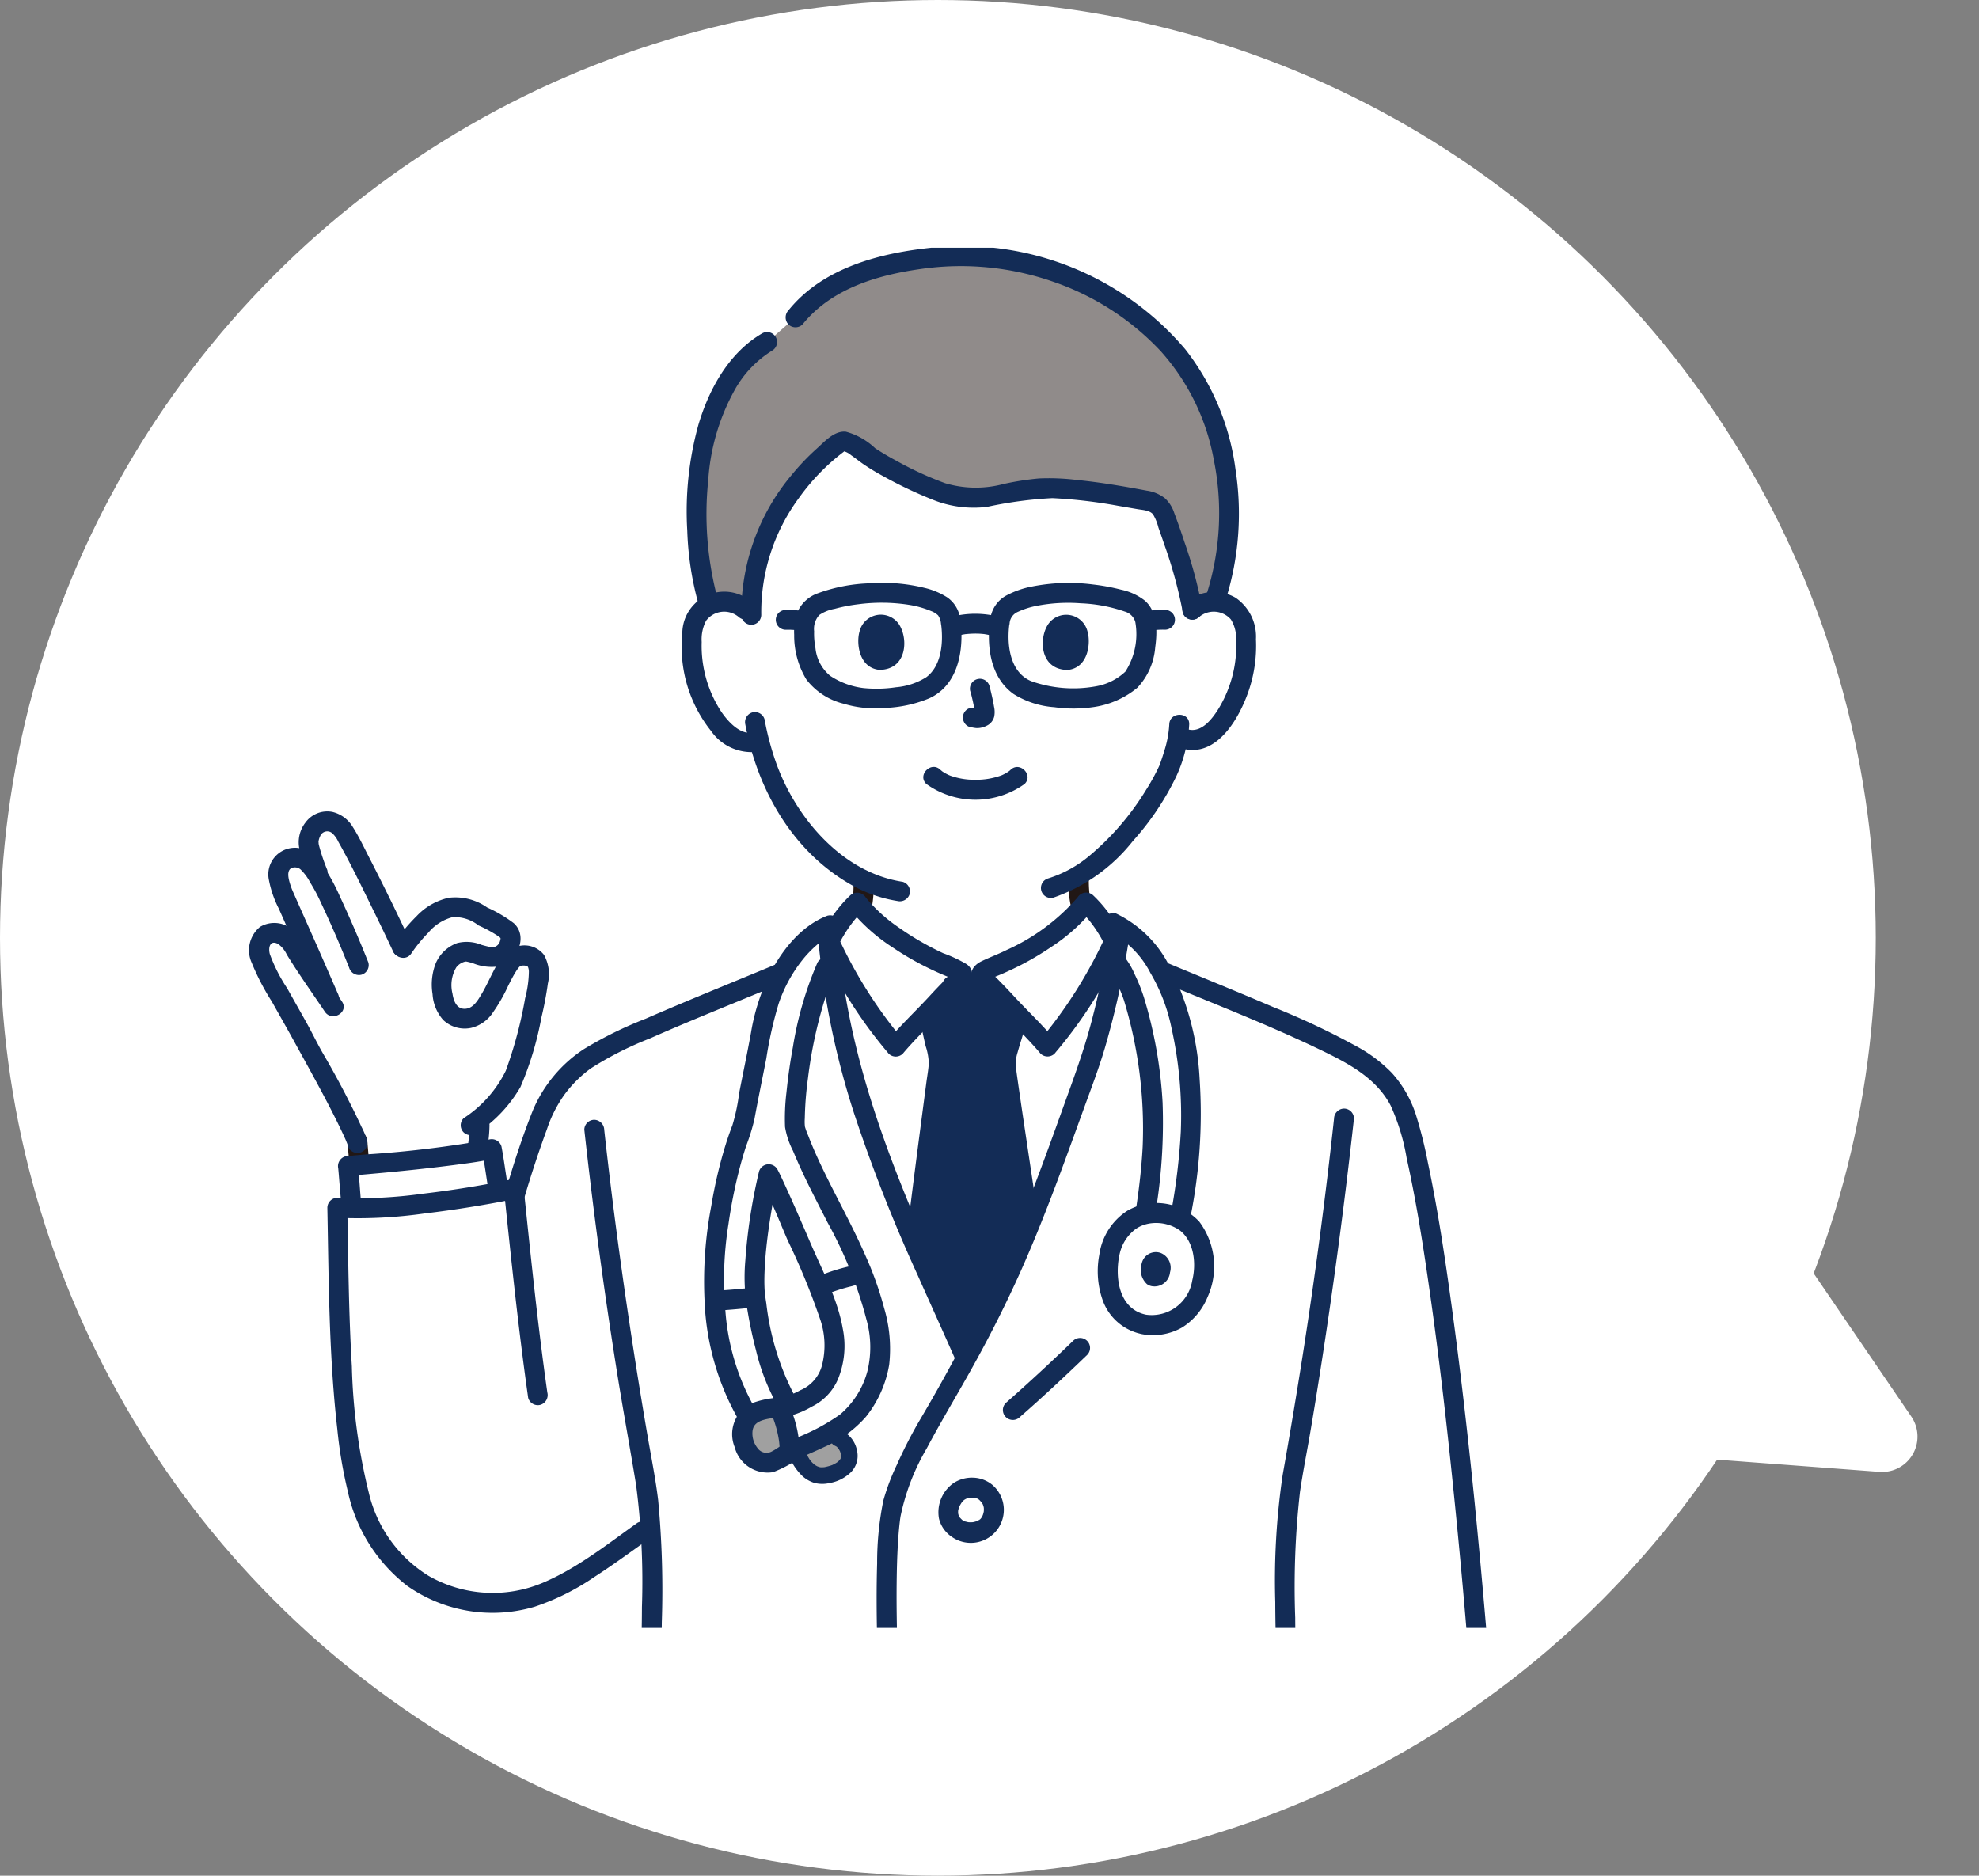 <svg xmlns="http://www.w3.org/2000/svg" width="167.752" height="159">
  <rect width="100%" height="100%" fill="#808080" stroke="none"/>
  <defs>
    <clipPath id="a">
      <path fill="#fff" stroke="#707070" d="M3623 2784.382h108v117h-108z" />
    </clipPath>
  </defs>
  <g>
    <g transform="translate(-3753 -2998)">
      <circle cx="79.5" cy="79.5" r="79.5" fill="#fff"
        transform="translate(3753 2998)" />
      <g clip-path="url(#a)" transform="translate(151 234.618)">
        <g>
          <path fill="#fff"
            d="M3643.996 2847.255c.093-.183.186-.371.281-.565.5-.991.98-1.943 1.5-2.185a2.057 2.057 0 0 1 1.391.025 1.65 1.65 0 0 1 .519 1.323 22.1 22.1 0 0 1-.646 3.731 28.778 28.778 0 0 1-1.56 5.325 8.829 8.829 0 0 1-2.831 3.29v.571a17.844 17.844 0 0 1-.218 2.251c-3.054.492-7.877.934-9.987 1.117-.025-.7-.088-1.309-.132-1.786v-.011a57.463 57.463 0 0 0-3.667-7.232c-1.173-2.313-2.366-4.281-3.6-6.561a10.511 10.511 0 0 1-.941-1.913 1.78 1.78 0 0 1 .122-1.681 1.244 1.244 0 0 1 1.669-.333 2.826 2.826 0 0 1 1.145 1.254c.982 1.6 2.023 3.052 3.061 4.6l-.2-.457-1.159-2.675c-.387-.89-2.409-5.41-2.737-6.182a3.232 3.232 0 0 1-.3-2.235 1.39 1.39 0 0 1 .694-.751 2 2 0 0 1 .927-.053c.835.156 1.154.854 1.738 1.715l.145.214-.285-.692a11.531 11.531 0 0 1-.784-2.583 1.849 1.849 0 0 1 1.262-1.733 1.708 1.708 0 0 1 1.774.882c.724 1.16 3.535 6.812 4.959 9.882a11.963 11.963 0 0 1 1.688-2.068 4.334 4.334 0 0 1 2.857-1.48 4.977 4.977 0 0 1 2.449.928c.7.379 1.991.914 2.118 1.473a1.591 1.591 0 0 1-1.506 1.879 15.49 15.49 0 0 1-2.033-.467 2.025 2.025 0 0 0-1.9 1.124 3.734 3.734 0 0 0-.313 2.247 2.95 2.95 0 0 0 .719 1.859 1.838 1.838 0 0 0 2.491-.084 7.815 7.815 0 0 0 1.292-1.958Z"
          />
          <path fill="#fff"
            d="M3727.82 2910.083c-1.719-23.757-4.348-44.459-6.522-51.706a8.479 8.479 0 0 0-2.787-4.272 22.51 22.51 0 0 0-3.858-2.31c-3.914-1.891-10.183-4.4-14.192-6.078l-3.88-1.17a65 65 0 0 1-2.476 9.689c-.84 2.288-3.595 10.081-5.471 14.536a99.869 99.869 0 0 1-4.768 9.787c-4.565-10.4-10.1-21.206-11.531-34.241l-4.177 1.556c-4.009 1.674-10.536 4.273-14.45 6.165a11.773 11.773 0 0 0-3.288 2.219 10.6 10.6 0 0 0-2.476 3.573 87.193 87.193 0 0 0-2.14 6.3c-4.276.889-11.179 1.922-15.21 1.639a181.621 181.621 0 0 0 1.008 20.107c.613 4.658 1.977 9.231 6 11.649a11.6 11.6 0 0 0 10.147 1.036c2.858-1.036 6.471-3.768 8.7-5.355l.691-.492c.16 2.441.115 4.823.115 7.418 0 3.5-.207 6.084-.211 10.054Z"
          />
          <path fill="#211715"
            d="M3631.448 2860.135c.068.785.147 1.568.16 2.356a.844.844 0 1 0 1.688 0c-.013-.789-.092-1.571-.16-2.356a.9.9 0 0 0-.246-.6.844.844 0 0 0-1.194 0 .828.828 0 0 0-.246.6Z"
          />
          <path fill="#132c56"
            d="M3641.805 2858.77a14.121 14.121 0 0 1-.157 1.834l.03-.224c-.035.258-.073.517-.127.772a.9.9 0 0 0 .085.651.844.844 0 0 0 1.542-.2 15.133 15.133 0 0 0 .22-1.5 12.4 12.4 0 0 0 .095-1.326.844.844 0 1 0-1.688 0Z"
          />
          <path fill="#132c56"
            d="M3636.803 2843.24q-1.739-3.734-3.629-7.4c-.4-.786-.788-1.6-1.266-2.347a2.757 2.757 0 0 0-1.742-1.288 2.279 2.279 0 0 0-2.265.892 2.724 2.724 0 0 0-.528 2.219 13 13 0 0 0 .741 2.261.871.871 0 0 0 1.038.589.85.85 0 0 0 .589-1.038 17 17 0 0 1-.633-1.826c-.032-.115-.064-.231-.09-.348s0-.332-.031-.137a1.465 1.465 0 0 1 .145-.536.646.646 0 0 1 1.042-.256 2.257 2.257 0 0 1 .5.706c1.049 1.86 1.978 3.794 2.919 5.711a199.9 199.9 0 0 1 1.75 3.648.851.851 0 0 0 1.155.3.863.863 0 0 0 .3-1.155Z"
          />
          <path fill="#132c56"
            d="M3633.223 2844.972a105.591 105.591 0 0 0-2.417-5.609 16.386 16.386 0 0 0-1-1.937c-.675-1.051-1.342-2.1-2.71-2.177a2.255 2.255 0 0 0-2.305 2.714 8.955 8.955 0 0 0 .84 2.439l2.1 4.726c.487 1.1.961 2.207 1.439 3.312a.85.85 0 0 0 1.155.3.866.866 0 0 0 .3-1.155q-1.442-3.333-2.922-6.65-.415-.935-.827-1.871l-.12-.276c-.006-.013-.028-.069 0 0a7.52 7.52 0 0 1-.189-.543c-.1-.347-.283-1.013.109-1.264a.741.741 0 0 1 .79.094 4.2 4.2 0 0 1 .831 1.124 13.862 13.862 0 0 1 .9 1.691 92.424 92.424 0 0 1 2.4 5.532.87.87 0 0 0 1.038.589.85.85 0 0 0 .589-1.038Z"
          />
          <path fill="#132c56"
            d="M3630.989 2848.29c-.707-1.055-1.437-2.1-2.142-3.155a55.547 55.547 0 0 1-.995-1.544 6.287 6.287 0 0 0-.863-1.212 2.367 2.367 0 0 0-2.954-.422 2.569 2.569 0 0 0-.7 3.038 20.7 20.7 0 0 0 1.72 3.312c.587 1.05 1.185 2.093 1.764 3.147.95 1.731 1.915 3.458 2.832 5.207.438.836.866 1.676 1.272 2.528.154.323.307.647.447.977-.087-.2.044.114.063.166a1.694 1.694 0 0 1 .07.231.844.844 0 0 0 1.622-.448 5.828 5.828 0 0 0-.483-1.209 52.33 52.33 0 0 0-.879-1.816 74.487 74.487 0 0 0-2.288-4.238c-.541-.918-1-1.89-1.52-2.823-.533-.957-1.077-1.908-1.61-2.865a13.681 13.681 0 0 1-1.472-2.9c-.155-.576.028-1.236.709-.853a2.312 2.312 0 0 1 .727.89q.525.854 1.083 1.688c.7 1.058 1.435 2.1 2.142 3.155.6.9 2.064.055 1.458-.852Z"
          />
          <path fill="#132c56"
            d="M3642.505 2859.379a11.689 11.689 0 0 0 3.612-3.849 27.553 27.553 0 0 0 1.775-5.887 28.9 28.9 0 0 0 .55-2.894 3.4 3.4 0 0 0-.325-2.415 2.1 2.1 0 0 0-2.239-.727 2.692 2.692 0 0 0-1.737 1.529c-.477.819-.834 1.7-1.321 2.515-.33.551-.707 1.211-1.389 1.248-.728.039-.985-.676-1.076-1.282a2.953 2.953 0 0 1 .323-2.232 1.352 1.352 0 0 1 .746-.486.264.264 0 0 1 .136 0 4.748 4.748 0 0 1 .538.141 4.208 4.208 0 0 0 2.311.244c1.428-.422 2.38-2.51 1.149-3.638a11.383 11.383 0 0 0-2.267-1.338 4.676 4.676 0 0 0-3.254-.822 5.31 5.31 0 0 0-2.716 1.549 14.614 14.614 0 0 0-1.9 2.3c-.587.917.873 1.765 1.458.852a12.536 12.536 0 0 1 1.438-1.754 3.986 3.986 0 0 1 2.026-1.3 3.236 3.236 0 0 1 2.223.7 10.964 10.964 0 0 1 1.754.967c.019.015.176.167.173.169-.021.015-.064-.121-.065-.095 0-.152 0 .149-.009.2.012-.083-.056.156-.056.155a.734.734 0 0 1-.214.3.664.664 0 0 1-.492.15c.123.006-.033 0-.052-.007-.07-.011-.141-.028-.211-.044-.192-.043-.381-.095-.57-.147a3.3 3.3 0 0 0-2.068-.154 3.155 3.155 0 0 0-1.817 1.705 4.97 4.97 0 0 0-.274 2.622 3.628 3.628 0 0 0 .9 2.19 2.647 2.647 0 0 0 2.367.674 3.077 3.077 0 0 0 1.87-1.336 14.023 14.023 0 0 0 1.27-2.225c.209-.415.417-.833.666-1.225a2.565 2.565 0 0 1 .242-.337 1.148 1.148 0 0 1 .152-.149c-.038.028-.157.057 0 .014a.97.97 0 0 1 .281-.029c.064 0 .316.042.34.028.05-.031-.09-.141-.078-.038-.005-.047.138.278.088.154a1.133 1.133 0 0 1 .068.364 9.41 9.41 0 0 1-.317 2.262 35.777 35.777 0 0 1-1.641 6.151 10.109 10.109 0 0 1-3.575 4.023.849.849 0 0 0 0 1.194.865.865 0 0 0 1.194 0Z"
          />
          <path fill="#fff"
            d="M3703.067 2815.071a2.8 2.8 0 0 1 2.237-.654 2.64 2.64 0 0 1 1.9 1.262 3.731 3.731 0 0 1 .391 1.5 11.185 11.185 0 0 1-1.142 5.927 7.113 7.113 0 0 1-1.838 2.412 2.229 2.229 0 0 1-2.752.255 16.718 16.718 0 0 1-.728 2.628c-.59 1.576-3.678 6.734-7.691 9.193a10.173 10.173 0 0 0 .5 3.632c.907 2.247 5.81 5.075 6.147 5.222 0 0-2.778 10.521-15.907 10.521s-14.857-10.521-14.857-10.521c.338-.148 4.47-2.581 5.381-4.828a10.15 10.15 0 0 0 .5-3.649 15.742 15.742 0 0 1-5.035-4.079 18.939 18.939 0 0 1-3.818-7.7 2.561 2.561 0 0 1-2.693-.674 7.109 7.109 0 0 1-1.85-2.412 11.185 11.185 0 0 1-1.14-5.928 3.732 3.732 0 0 1 .391-1.5 2.64 2.64 0 0 1 1.9-1.262 2.8 2.8 0 0 1 2.237.654s-1.263-18.274 17.572-18.274c21.646 0 20.295 18.275 20.295 18.275Z"
          />
          <path fill="#211715"
            d="M3669.747 2847.179a10.141 10.141 0 0 0 1.392-.851 20.632 20.632 0 0 0 2.382-1.843 7.711 7.711 0 0 0 1.841-2.279 10 10 0 0 0 .68-4.25.845.845 0 0 0-1.688 0 15.56 15.56 0 0 1-.1 2.024 5.363 5.363 0 0 1-.428 1.533 7.083 7.083 0 0 1-1.66 1.924 18.188 18.188 0 0 1-2.023 1.53 9.467 9.467 0 0 1-1.245.753.851.851 0 0 0-.3 1.155.864.864 0 0 0 1.149.304Z"
          />
          <path fill="#211715"
            d="M3692.601 2837.946a8.14 8.14 0 0 0 .9 4.255 9.976 9.976 0 0 0 2.137 2.256 27.482 27.482 0 0 0 2.577 1.862 11.914 11.914 0 0 0 1.446.858.869.869 0 0 0 1.154-.3.851.851 0 0 0-.3-1.155 11.173 11.173 0 0 1-1.305-.768 24.882 24.882 0 0 1-2.213-1.555 15.078 15.078 0 0 1-1.163-1.023 7.274 7.274 0 0 1-.78-.884 3.953 3.953 0 0 1-.324-.553c.092.193-.066-.183-.07-.2a5.694 5.694 0 0 1-.155-.558 10.868 10.868 0 0 1-.209-2.235.845.845 0 0 0-1.688 0Z"
          />
          <path fill="#fff"
            d="M3695.854 2842.125a8.622 8.622 0 0 0-1.785-2.247c-1.358 1.825-4.457 4.1-8.173 5.6a2.11 2.11 0 0 0-.722.409c-.089.166.084.311.166.441a5.811 5.811 0 0 0 .583.612c-1.168 0-2.035 0-3.134.005a5.875 5.875 0 0 0 .589-.618c.081-.13.254-.276.165-.441a2.111 2.111 0 0 0-.722-.409c-3.715-1.495-6.815-3.774-8.173-5.6a10.464 10.464 0 0 0-2.421 3.438c1.25 13.485 6.954 24.582 11.635 35.242a99.694 99.694 0 0 0 4.769-9.787c1.876-4.454 4.63-12.248 5.471-14.536a66.741 66.741 0 0 0 2.615-10.483c-.326-.624-.59-1.149-.863-1.626Z"
          />
          <path fill="#fff"
            d="m3669.094 2883.034-.5-.973c-1.442-2.4-2.259-6.559-2.561-8.718-.368-2.628.6-8.292 1.12-10.425.48.854 2.593 5.743 3.181 7.123 1.117 2.622 3.034 6.189 2.221 9.084-.614 2.187-1.606 2.469-2.841 3.121-1.319.7-2.535.3-3.773.912a1.907 1.907 0 0 0-.974 2.168c.155 1.11 1.1 2.318 2.348 2.035a6.044 6.044 0 0 0 1.529-.823c.672-.381 1.5-.71 2.2-1.037a9.017 9.017 0 0 0 4.082-3.068 8.237 8.237 0 0 0 1.467-5.389c-.72-6.563-5.2-12.116-7.2-18.008a37.662 37.662 0 0 1 2.633-13.632s.154-.176.379-.44q-.181-1.5-.287-3.049c-2.129.957-4.758 4.181-5.553 8.717-.439 2.5-1.024 5.089-1.547 8.057a39.785 39.785 0 0 0-2.462 14.794c.211 3.157 1.085 7.174 2.743 9.762l.474 1.077Z"
          />
          <path fill="#fff"
            d="M3704.02 2871.36c.207-1.812-.365-3.809-2-4.664 1.517-8.253 1-12.306-.028-16.954-.6-2.736-2.548-6.4-5-7.81a57.51 57.51 0 0 1-.468 2.926 11.3 11.3 0 0 1 1.68 3.478c1.782 6.608 1.964 10.825.87 17.97a4.179 4.179 0 0 0-2.952 3.031c-.463 1.95-.307 4.481 1.453 5.738a3.382 3.382 0 0 0 1.344.568c2.778.528 4.586-1.5 5.029-3.824.03-.151.054-.305.072-.459Z"
          />
          <path fill="#a0a0a0"
            d="M3673.998 2886.716a1.72 1.72 0 0 0-.909-1.407l-.848-.4c-.387.209-.787.4-1.194.592-.516.241-1.1.483-1.645.746a6.645 6.645 0 0 0 .792 1.424 2.029 2.029 0 0 0 1.237.776 2.35 2.35 0 0 0 .932-.087 2.263 2.263 0 0 0 1.556-1.1 1.108 1.108 0 0 0 .079-.544Z"
          />
          <path fill="#a0a0a0"
            d="M3664.936 2885.01a1.808 1.808 0 0 1 1-1.852 6.091 6.091 0 0 1 2.125-.452 9.23 9.23 0 0 1 .879 3.777.862.862 0 0 0-.1.055 6.043 6.043 0 0 1-1.529.823c-1.245.283-2.193-.925-2.348-2.035a5.38 5.38 0 0 1-.027-.316Z"
          />
          <path fill="#908b8a"
            d="M3669.43 2790.29a13.008 13.008 0 0 1 6.777-4.159 27.451 27.451 0 0 1 9.141-.99 23.994 23.994 0 0 1 16.573 8.5c4.523 5.633 5.269 14.507 3.028 20.751a2.768 2.768 0 0 0-1.868.668 51.219 51.219 0 0 0-2.311-7.857 2.043 2.043 0 0 0-.622-.995 2.977 2.977 0 0 0-1.3-.446 55.276 55.276 0 0 0-7.561-.994c-3.2-.158-5.519 1.353-8.6.625a29.9 29.9 0 0 1-7.229-3.5c-.371-.271-.7-.534-1.013-.739a1.294 1.294 0 0 0-1.247-.275 1.371 1.371 0 0 0-.217.154c-.207.169-.513.411-.706.585a17.788 17.788 0 0 0-6.592 13.881v.017l-.492-.444a2.8 2.8 0 0 0-2.237-.654 2.7 2.7 0 0 0-.832.268 29.132 29.132 0 0 1-.224-14.685l.278-.936c1.073-3.193 2.836-5.544 4.88-6.7Z"
          />
          <path fill="#132c56"
            d="M3679.815 2867.224v-.045c.74-6.068 1.758-13.509 1.758-13.721a4.662 4.662 0 0 0-.182-1.117c-.043-.17-.085-.334-.121-.5a62.356 62.356 0 0 1-.574-2.7c.291-.3.578-.608.855-.912.517-.567.931-.985 1.235-1.283 1.1 0 1.965 0 3.132-.006.3.3.721.717 1.242 1.289.358.393.734.787 1.113 1.178l-.183.733c-.115.461-.243.94-.413 1.462a6.8 6.8 0 0 0-.437 1.978c-.006.346.985 6.875 1.917 13.124l.081.579a90.619 90.619 0 0 1-.611 1.488 99.685 99.685 0 0 1-4.769 9.787c-1.35-3.075-2.786-6.185-4.174-9.379.065-.931.118-1.757.131-1.955Z"
          />
          <path fill="#fff"
            d="M3690.797 2852.097a36.379 36.379 0 0 0 5.627-8.909 10.172 10.172 0 0 0-2.354-3.31c-1.358 1.825-4.457 4.1-8.173 5.6a2.11 2.11 0 0 0-.722.409c-.089.166.084.311.166.441.128.2.755.729 1.823 1.9 1.211 1.33 2.63 2.671 3.633 3.869Z"
          />
          <path fill="#fff"
            d="M3677.921 2852.097a36.379 36.379 0 0 1-5.627-8.909 10.172 10.172 0 0 1 2.354-3.31c1.358 1.825 4.457 4.1 8.173 5.6a2.11 2.11 0 0 1 .722.409c.089.166-.084.311-.165.441-.128.2-.756.729-1.824 1.9-1.21 1.33-2.63 2.671-3.633 3.869Z"
          />
          <path fill="#132c56"
            d="M3646.428 2864.978a93.752 93.752 0 0 1 1.944-5.9 10.935 10.935 0 0 1 1.471-2.9 10.34 10.34 0 0 1 2.243-2.231 28.587 28.587 0 0 1 5.026-2.545c1.8-.8 3.624-1.557 5.447-2.312 1.939-.8 3.884-1.594 5.821-2.4a.872.872 0 0 0 .59-1.038.85.85 0 0 0-1.038-.59c-3.728 1.556-7.481 3.054-11.183 4.67a33.555 33.555 0 0 0-5.271 2.593 11.6 11.6 0 0 0-4.294 5.146c-.928 2.3-1.679 4.683-2.382 7.062a.845.845 0 0 0 1.628.449Z"
          />
          <path fill="#132c56"
            d="M3700.234 2846.531c4.7 1.959 9.469 3.792 14.05 6.021 2.2 1.073 4.412 2.3 5.592 4.543a17.875 17.875 0 0 1 1.359 4.456c.833 3.742 1.419 7.542 1.96 11.336.747 5.237 1.357 10.493 1.9 15.755q.985 9.447 1.688 18.92.1 1.26.187 2.521a.865.865 0 0 0 .844.844.851.851 0 0 0 .844-.844q-.708-9.769-1.679-19.518c-.559-5.546-1.19-11.085-1.949-16.607-.554-4.032-1.157-8.066-2-12.049a36.786 36.786 0 0 0-1.02-4.057 9.791 9.791 0 0 0-2.027-3.517 12.53 12.53 0 0 0-3.051-2.286 64.813 64.813 0 0 0-7.014-3.3c-2.537-1.085-5.09-2.133-7.641-3.186l-1.6-.664a.849.849 0 0 0-1.038.59.865.865 0 0 0 .589 1.038Z"
          />
          <path fill="#132c56"
            d="M3712.001 2910.188c-.005-3.226-.2-6.447-.211-9.671a71.811 71.811 0 0 1 .4-10.642c.246-1.7.59-3.4.879-5.095s.567-3.411.835-5.119q.818-5.212 1.519-10.442.738-5.5 1.347-11.02a.849.849 0 0 0-.844-.844.864.864 0 0 0-.844.844q-1.09 10.058-2.656 20.058a512.832 512.832 0 0 1-1.7 10.153 61.309 61.309 0 0 0-.627 10.789c.01 3.665.206 7.325.211 10.99a.845.845 0 0 0 1.688 0Z"
          />
          <path fill="#132c56"
            d="M3651.532 2859.158q1.1 10 2.675 19.948c.532 3.4 1.161 6.781 1.715 10.177a63.287 63.287 0 0 1 .492 10.337c-.006 3.524-.206 7.043-.211 10.567a.845.845 0 0 0 1.688 0c.005-3.1.182-6.2.208-9.3a81.4 81.4 0 0 0-.308-10.326c-.208-1.741-.552-3.463-.852-5.19q-.439-2.542-.848-5.089-.825-5.139-1.532-10.3-.742-5.406-1.341-10.831a.869.869 0 0 0-.844-.844.85.85 0 0 0-.844.844Z"
          />
          <path fill="#132c56"
            d="M3662.764 2813.882a27.688 27.688 0 0 1-.728-9.8 18.137 18.137 0 0 1 2.218-7.6 9.159 9.159 0 0 1 3.233-3.4.845.845 0 0 0-.852-1.457c-2.827 1.63-4.53 4.72-5.432 7.759a27.51 27.51 0 0 0-.946 8.974 26.347 26.347 0 0 0 .879 5.964.845.845 0 0 0 1.628-.441Z"
          />
          <path fill="#132c56"
            d="M3670.026 2790.884c2.443-3.028 6.305-4.177 10.015-4.7a23.76 23.76 0 0 1 11.183 1.061 22.452 22.452 0 0 1 9.148 5.887 18.79 18.79 0 0 1 4.513 9.214 22.715 22.715 0 0 1-.58 11.324c-.335 1.036 1.294 1.48 1.628.449a24.406 24.406 0 0 0 .8-10.913 20.91 20.91 0 0 0-4.263-10.216 24.777 24.777 0 0 0-21.325-8.63c-4.466.441-9.366 1.678-12.312 5.33a.869.869 0 0 0 0 1.194.85.85 0 0 0 1.193 0Z"
          />
          <path fill="#132c56"
            d="M3666.529 2815.499a16.322 16.322 0 0 1 3.165-9.866 18.139 18.139 0 0 1 3.791-3.926c.16-.12 0-.062.149-.038a1.52 1.52 0 0 1 .5.294c.374.256.724.545 1.1.8a18.69 18.69 0 0 0 1.587.96 35.951 35.951 0 0 0 4.192 2 9.3 9.3 0 0 0 4.648.628 34.328 34.328 0 0 1 5.544-.743 42.542 42.542 0 0 1 5.562.649l1.684.29c.4.068 1.022.092 1.294.446a4.165 4.165 0 0 1 .453 1.12q.246.691.481 1.386a38.495 38.495 0 0 1 1.583 5.786.851.851 0 0 0 1.038.59.864.864 0 0 0 .59-1.038 37.581 37.581 0 0 0-1.494-5.521 54.13 54.13 0 0 0-.863-2.457 2.919 2.919 0 0 0-.794-1.247 3.252 3.252 0 0 0-1.531-.639c-1.95-.366-3.922-.705-5.9-.9a19.26 19.26 0 0 0-3.246-.132 23.89 23.89 0 0 0-3.016.474 9.108 9.108 0 0 1-4.933-.073 28.341 28.341 0 0 1-4.147-1.909 21.69 21.69 0 0 1-1.788-1.058 5.821 5.821 0 0 0-2.481-1.4c-.982-.092-1.789.83-2.464 1.437a19.942 19.942 0 0 0-2.094 2.19 18.21 18.21 0 0 0-4.3 11.9.845.845 0 0 0 1.69-.003Z"
          />
          <path fill="#132c56"
            d="M3681.835 2854.25c1.747 0 3.495-.039 5.242-.039a.844.844 0 1 0 0-1.688c-1.747 0-3.495.039-5.242.039a.844.844 0 1 0 0 1.688Z"
          />
          <path fill="#132c56"
            d="M3679.971 2849.786q.226 1.142.492 2.275a5.137 5.137 0 0 1 .267 1.471c-.035.522-.13 1.045-.2 1.563-.312 2.385-.628 4.77-.935 7.156q-.317 2.462-.62 4.926a.849.849 0 0 0 .844.844.865.865 0 0 0 .844-.844c.348-2.854.718-5.705 1.09-8.556.219-1.675.517-3.36.656-5.044a4.881 4.881 0 0 0-.222-1.547 59.092 59.092 0 0 1-.592-2.695.844.844 0 1 0-1.628.449Z"
          />
          <path fill="#132c56"
            d="m3685.822 2846.095-3.109.007a.844.844 0 1 0 0 1.688l3.109-.007a.844.844 0 1 0 0-1.688Z"
          />
          <path fill="#132c56"
            d="m3689.975 2866.479-1.222-8.176q-.225-1.519-.445-3.04-.078-.542-.152-1.084c-.009-.065.02.155 0-.018a8.417 8.417 0 0 1-.02-.157c-.012-.092-.025-.184-.033-.276a3.306 3.306 0 0 1 .161-1.153c.205-.741.457-1.465.646-2.212a.845.845 0 0 0-1.628-.449 13.849 13.849 0 0 0-.879 3.705c.02.521.131 1.048.2 1.563.317 2.252.659 4.5 1 6.752q.373 2.5.748 4.994a.849.849 0 0 0 1.038.589.865.865 0 0 0 .589-1.038Z"
          />
          <path fill="#132c56"
            d="M3692.959 2877.048a165.81 165.81 0 0 1-5.7 5.263.844.844 0 0 0 1.194 1.194c1.945-1.7 3.836-3.47 5.7-5.263a.844.844 0 1 0-1.194-1.194Z"
          />
          <path fill="#132c56"
            d="M3684.976 2890.498c.094.084.17.187.261.272q-.129-.169-.053-.065l.047.07c.026.041.05.083.073.126.035.068.073.214-.008-.038.016.05.035.1.052.147a1.949 1.949 0 0 1 .064.293l-.03-.224a2.121 2.121 0 0 1 0 .532l.03-.224a2.272 2.272 0 0 1-.061.295c-.011.041-.024.082-.038.122s-.082.206-.013.043 0-.006-.019.032-.038.073-.059.109-.041.065-.062.1c-.088.135.147-.169.05-.063-.035.038-.176.228-.226.22.006 0 .2-.137.066-.055l-.062.04c-.048.03-.1.057-.146.083l-.068.032c-.119.059.176-.065.08-.035-.048.016-.095.035-.143.049a2.432 2.432 0 0 1-.352.077l.224-.03a2.5 2.5 0 0 1-.638 0l.224.03a2.944 2.944 0 0 1-.492-.126c.254.081.139.06.073.028-.041-.02-.082-.042-.121-.066s-.057-.037-.086-.056c-.116-.075.18.155.045.035a3.053 3.053 0 0 1-.219-.219c-.1-.109.121.179 0 0-.024-.035-.046-.07-.066-.108l-.057-.109c-.066-.128.077.219.012.016a1.687 1.687 0 0 1-.06-.264l.03.224a1.845 1.845 0 0 1 0-.457l-.03.224a2.132 2.132 0 0 1 .07-.317c.015-.05.033-.1.05-.147.057-.161-.085.176-.008.022a3.248 3.248 0 0 1 .162-.292q.042-.067.088-.13a.389.389 0 0 1 .046-.063c-.025.022-.138.168-.046.064.032-.035.063-.07.1-.105s.163-.137.035-.04.014-.007.049-.029a1.636 1.636 0 0 1 .146-.083.349.349 0 0 1 .068-.033s-.208.08-.1.041l.146-.05a2.243 2.243 0 0 1 .346-.073l-.224.03a2.269 2.269 0 0 1 .555 0l-.224-.03a2.172 2.172 0 0 1 .233.046l.095.028c.031.01.176.069.028.005s-.026-.01.006.006a1.129 1.129 0 0 1 .1.057l.1.064c.119.078-.162-.133-.046-.033a.9.9 0 0 0 .6.246.844.844 0 0 0 .6-1.442 2.684 2.684 0 0 0-1.725-.656 2.852 2.852 0 0 0-1.586.435 3.027 3.027 0 0 0-1.268 3.044 2.618 2.618 0 0 0 1.075 1.53 2.8 2.8 0 0 0 4.414-2.5 2.794 2.794 0 0 0-.909-1.849.844.844 0 1 0-1.194 1.194Z"
          />
          <path fill="#132c56"
            d="M3699.145 2874.829c-1.988-.418-2.515-2.431-2.377-4.22a6.11 6.11 0 0 1 .189-1.124q.03-.11.067-.217c.017-.05.035-.1.054-.148.045-.127-.077.151.029-.067a3.564 3.564 0 0 1 .879-1.254 2.565 2.565 0 0 1 .663-.457 3.033 3.033 0 0 1 .97-.269 3.529 3.529 0 0 1 2.393.609c1.228.958 1.4 2.844 1.05 4.248a3.483 3.483 0 0 1-3.917 2.9.868.868 0 0 0-1.038.59.851.851 0 0 0 .589 1.038 5 5 0 0 0 3.511-.547 5.461 5.461 0 0 0 2.151-2.571 6.331 6.331 0 0 0-.7-6.4 4.968 4.968 0 0 0-6.092-.929 5.314 5.314 0 0 0-2.379 3.723 7.42 7.42 0 0 0 .3 3.914 4.464 4.464 0 0 0 3.21 2.806c1.06.225 1.513-1.402.448-1.625Z"
          />
          <path fill="#132c56"
            d="M3699.637 2872.414a1.039 1.039 0 0 1-.411-.174 1.674 1.674 0 0 1-.445-1.758 1.225 1.225 0 0 1 1.588-.894 1.356 1.356 0 0 1 .809 1.653 1.322 1.322 0 0 1-1.541 1.173Z"
          />
          <path fill="#132c56"
            d="M3672.153 2840.996c-2.323.883-4.014 3.107-5.061 5.278a17.869 17.869 0 0 0-1.432 4.642c-.313 1.723-.674 3.433-1.009 5.15a16.317 16.317 0 0 1-.57 2.71c-.271.7-.51 1.421-.724 2.145a39.745 39.745 0 0 0-1.062 4.671 34.084 34.084 0 0 0-.574 8.018 21.994 21.994 0 0 0 2.849 10.064c.579.916 2.04.07 1.458-.852a19.531 19.531 0 0 1-2.538-8.3 29.874 29.874 0 0 1 .262-7.392 42.732 42.732 0 0 1 .879-4.469c.184-.724.39-1.442.623-2.152a17.3 17.3 0 0 0 .7-2.271c.312-1.707.665-3.407 1-5.11a33.708 33.708 0 0 1 1.055-4.685 12.309 12.309 0 0 1 2.121-3.824 9.449 9.449 0 0 1 1.313-1.3 6.526 6.526 0 0 1 .614-.414 4.23 4.23 0 0 1 .325-.176l.141-.068c.166-.076-.1.038.079-.031a.868.868 0 0 0 .589-1.038.85.85 0 0 0-1.038-.59Z"
          />
          <path fill="#132c56"
            d="M3669.321 2881.634a22.382 22.382 0 0 1-2.364-7.772q-.031-.193-.06-.387c0-.027-.053-.371-.033-.213a8.615 8.615 0 0 1-.062-.8c-.022-.585 0-1.171.03-1.754.076-1.312.235-2.62.436-3.918.19-1.221.405-2.443.7-3.645l-1.543.2c.911 1.642 1.591 3.445 2.338 5.165a59.87 59.87 0 0 1 2.72 6.6 6.828 6.828 0 0 1 .194 4.009 3.165 3.165 0 0 1-1.845 2.117 5.287 5.287 0 0 1-1.817.628 7.6 7.6 0 0 0-2.427.527 2.916 2.916 0 0 0-1.314 3.658 2.884 2.884 0 0 0 3.264 2.124 10.121 10.121 0 0 0 2.124-1.117c.717-.361 1.465-.658 2.188-1.006a9.867 9.867 0 0 0 3.55-2.567 9.6 9.6 0 0 0 1.973-4.422 12.1 12.1 0 0 0-.432-4.8 28.9 28.9 0 0 0-1.567-4.409c-1.218-2.8-2.75-5.442-4.024-8.214-.3-.653-.584-1.314-.84-1.987a6.032 6.032 0 0 1-.281-.767 3.989 3.989 0 0 1-.01-.7 28.919 28.919 0 0 1 .264-3.362 38.1 38.1 0 0 1 1.695-7.542 15.51 15.51 0 0 1 .575-1.455.868.868 0 0 0-.3-1.155.851.851 0 0 0-1.155.3 29.844 29.844 0 0 0-2.088 7.179 46.435 46.435 0 0 0-.543 3.82 18.525 18.525 0 0 0-.122 2.948 6.8 6.8 0 0 0 .673 2.017q.446 1.075.946 2.128c.637 1.341 1.325 2.656 2 3.979a35.386 35.386 0 0 1 3.286 8.223 8.61 8.61 0 0 1 .076 4.354 7.275 7.275 0 0 1-2.316 3.668 17.365 17.365 0 0 1-3.769 2.008c-.346.156-.691.316-1.02.506s-.644.444-.993.616a.921.921 0 0 1-1.215-.283 1.988 1.988 0 0 1-.429-1.394c.044-.572.418-.841.955-.994.7-.2 1.445-.18 2.158-.328a7.459 7.459 0 0 0 1.91-.792 4.6 4.6 0 0 0 2.2-2.274 7.407 7.407 0 0 0 .431-4.34c-.446-2.534-1.716-4.884-2.725-7.228-.8-1.858-1.6-3.721-2.457-5.551-.119-.252-.237-.506-.372-.75a.853.853 0 0 0-1.542.2 46.543 46.543 0 0 0-1.163 7.548 16.191 16.191 0 0 0 .081 3.591 37.279 37.279 0 0 0 .816 4 18.174 18.174 0 0 0 1.794 4.651.845.845 0 0 0 1.458-.852Z"
          />
          <path fill="#132c56"
            d="M3662.784 2874.484q1.567-.094 3.127-.272a.917.917 0 0 0 .6-.246.856.856 0 0 0 .246-.6c-.019-.414-.374-.9-.844-.844q-1.56.178-3.127.272a.844.844 0 1 0 0 1.688Z"
          />
          <path fill="#132c56"
            d="m3671.975 2873.135.131-.056-.2.085a14.859 14.859 0 0 1 2.386-.771.852.852 0 0 0 .59-1.038.862.862 0 0 0-1.038-.589 15.994 15.994 0 0 0-2.718.911.844.844 0 0 0-.387.5.863.863 0 0 0 .085.651.853.853 0 0 0 .5.387l.224.03a.838.838 0 0 0 .426-.115Z"
          />
          <path fill="#132c56"
            d="M3702.875 2866.72a44.22 44.22 0 0 0 .812-11.882 23.6 23.6 0 0 0-2.587-9.615 9.813 9.813 0 0 0-4.507-4.41.849.849 0 0 0-1.038.589.865.865 0 0 0 .589 1.038 7.959 7.959 0 0 1 3.367 3.411 15.107 15.107 0 0 1 1.787 4.652 34.015 34.015 0 0 1 .794 8.815 52.952 52.952 0 0 1-.844 6.953.868.868 0 0 0 .589 1.038.852.852 0 0 0 1.038-.589Z"
          />
          <path fill="#132c56"
            d="M3667.425 2883.324a9.435 9.435 0 0 1 .624 2.306l-.03-.224q.047.359.07.721a.844.844 0 0 0 1.688 0 10.075 10.075 0 0 0-.723-3.251.93.93 0 0 0-.387-.5.844.844 0 0 0-1.155.3.815.815 0 0 0-.085.65Z"
          />
          <path fill="#132c56"
            d="M3672.733 2885.918c.063.026.118.06.178.092.127.067-.07-.082.021.017.049.052.1.1.147.156-.106-.124 0 0 .019.037.04.064.073.13.108.2.074.141-.024-.1.015.039.02.07.045.141.061.213s.016.143.01.025c0 .068 0 .137.006.205.006.151.04-.124 0 .006-.062.2.074-.084-.015.065-.033.056-.063.112-.1.166.076-.113-.076.079-.1.1s-.151.129-.056.056a2.4 2.4 0 0 1-.427.249c-.045.02-.04.019.015 0-.041.017-.083.032-.125.047-.073.026-.147.05-.221.07s-.165.045-.248.064c-.051.012-.1.022-.155.031h-.008a2.443 2.443 0 0 1-.274.008c-.092-.007-.105-.008-.035 0-.033-.006-.066-.014-.1-.023s-.233-.086-.116-.032a1.8 1.8 0 0 1-.207-.114c-.029-.018-.057-.035-.085-.056a.843.843 0 0 1-.019-.015 2.3 2.3 0 0 1-.176-.164 1.626 1.626 0 0 1-.255-.323 7.919 7.919 0 0 1-.527-1.012.706.706 0 0 0-.962-.252.723.723 0 0 0-.252.962 4.885 4.885 0 0 0 1.2 1.805 2.751 2.751 0 0 0 .99.55 2.706 2.706 0 0 0 1.274.01 3.417 3.417 0 0 0 1.829-.931 1.986 1.986 0 0 0 .492-1.868 2.3 2.3 0 0 0-1.2-1.591.724.724 0 0 0-.962.252.711.711 0 0 0 .253.962Z"
          />
          <path fill="#132c56"
            d="M3701.115 2824.787a9.012 9.012 0 0 1-.429 2.274 24.419 24.419 0 0 1-.369 1.118c-.022.064-.127.295-.018.051a17.548 17.548 0 0 1-1.166 2.134 22.648 22.648 0 0 1-4.764 5.544 10.061 10.061 0 0 1-3.542 1.943.845.845 0 0 0 .449 1.628 14.679 14.679 0 0 0 6.741-4.787 23.269 23.269 0 0 0 3.688-5.49 11.965 11.965 0 0 0 1.1-4.414c.034-1.084-1.654-1.084-1.69-.001Z"
          />
          <path fill="#132c56"
            d="M3665.181 2824.811c1.005 5.387 3.881 10.56 8.7 13.415a11.715 11.715 0 0 0 4.187 1.533.871.871 0 0 0 1.038-.589.85.85 0 0 0-.589-1.038c-5.142-.781-9.077-5.44-10.742-10.119a24.031 24.031 0 0 1-.966-3.649.851.851 0 0 0-1.038-.589.862.862 0 0 0-.59 1.036Z"
          />
          <path fill="#132c56"
            d="M3703.664 2815.668a1.928 1.928 0 0 1 2.673.224 3.023 3.023 0 0 1 .441 1.756 9.967 9.967 0 0 1-.105 2.032 10.314 10.314 0 0 1-1.407 3.821c-.541.86-1.436 2.023-2.577 1.709a.845.845 0 0 0-.449 1.628c2.935.809 4.86-2.661 5.627-4.961a11.837 11.837 0 0 0 .595-4.306 3.993 3.993 0 0 0-1.732-3.523 3.671 3.671 0 0 0-4.26.428.851.851 0 0 0 0 1.194.861.861 0 0 0 1.194 0Z"
          />
          <path fill="#132c56"
            d="M3665.795 2814.474a3.553 3.553 0 0 0-5.958 2.635 11.4 11.4 0 0 0 2.435 8.235 4.188 4.188 0 0 0 4.027 1.755c1.057-.246.61-1.874-.449-1.628-1.109.258-2.187-.972-2.732-1.789a10.138 10.138 0 0 1-1.5-3.849 9.982 9.982 0 0 1-.138-2.03 3.412 3.412 0 0 1 .376-1.807 1.912 1.912 0 0 1 2.743-.328.866.866 0 0 0 1.194 0 .851.851 0 0 0 0-1.194Z"
          />
          <path fill="#132c56"
            d="M3696.097 2842.338a71.494 71.494 0 0 1-1.552 7.555c-.518 2-1.188 3.934-1.888 5.873-1.559 4.317-3.086 8.661-4.88 12.888a150.3 150.3 0 0 1-7.918 15.29 38.876 38.876 0 0 0-1.836 3.607 18.557 18.557 0 0 0-1.146 3.031 26.43 26.43 0 0 0-.527 5.335c-.128 4.231.066 8.462.169 12.691q.013.543.021 1.086a.844.844 0 0 0 1.688 0c-.056-4.036-.266-8.068-.223-12.106.011-1.047.035-2.094.095-3.139.026-.465.058-.929.1-1.392.019-.205.04-.41.064-.615.013-.111.026-.222.041-.332-.021.156.02-.133.026-.171a18.875 18.875 0 0 1 2.216-5.765c1.326-2.5 2.809-4.923 4.17-7.407a104.41 104.41 0 0 0 3.771-7.544c2-4.479 3.663-9.108 5.332-13.718.627-1.733 1.293-3.458 1.818-5.225a71 71 0 0 0 1.822-7.849q.145-.821.267-1.645a.872.872 0 0 0-.59-1.038.85.85 0 0 0-1.038.589Z"
          />
          <path fill="#132c56"
            d="M3671.305 2842.388a68.19 68.19 0 0 0 3.078 15.333 135.255 135.255 0 0 0 5.4 13.75c1.086 2.449 2.2 4.888 3.278 7.339a.85.85 0 0 0 1.155.3.866.866 0 0 0 .3-1.155c-3.871-8.792-8.078-17.481-10.2-26.906a61.06 61.06 0 0 1-1.321-8.663.865.865 0 0 0-.844-.844.851.851 0 0 0-.844.844Z"
          />
          <path fill="#132c56"
            d="M3691.395 2852.693a38.587 38.587 0 0 0 4.522-6.576q.462-.864.883-1.748a6.132 6.132 0 0 0 .439-.956c.115-.419-.159-.8-.346-1.149a11.087 11.087 0 0 0-2.226-2.982.86.86 0 0 0-1.325.171 17.363 17.363 0 0 1-6 4.455c-.7.352-1.438.62-2.142.96-.736.356-1.165 1.048-.645 1.806a21.216 21.216 0 0 0 2.013 2.153c1.2 1.3 2.492 2.516 3.634 3.868a.851.851 0 0 0 1.194 0 .862.862 0 0 0 0-1.2c-1.073-1.271-2.288-2.414-3.418-3.633a50.294 50.294 0 0 0-1.48-1.547c-.137-.136-.272-.274-.409-.409-.054-.054-.176-.232 0 .015-.021-.03-.134-.223-.121-.166v.449l.025-.1-.217.372c-.086.1.088-.06.152-.094s.131-.068.2-.1c.284-.128.577-.238.863-.363q.753-.328 1.484-.7a24.517 24.517 0 0 0 2.6-1.538 15.467 15.467 0 0 0 3.733-3.383l-1.325.171a10.959 10.959 0 0 1 2.223 3.139v-.852a38.644 38.644 0 0 1-5.495 8.738.867.867 0 0 0 0 1.2.851.851 0 0 0 1.184-.001Z"
          />
          <path fill="#132c56"
            d="M3678.522 2851.5a38.655 38.655 0 0 1-5.5-8.737v.852a10.962 10.962 0 0 1 2.223-3.139l-1.325-.171a15.467 15.467 0 0 0 3.733 3.383 24.6 24.6 0 0 0 2.6 1.538q.7.358 1.412.672c.286.126.576.24.862.364.093.04.182.08.272.128.057.03.254.213.152.094l-.217-.372.025.1v-.449c.013-.057-.1.136-.121.166.176-.246.052-.07 0-.015-.137.136-.272.274-.409.409a46.99 46.99 0 0 0-1.48 1.547c-1.13 1.219-2.345 2.362-3.418 3.633a.867.867 0 0 0 0 1.2.851.851 0 0 0 1.194 0c1-1.19 2.133-2.266 3.2-3.4.494-.525.977-1.061 1.486-1.571.246-.246.513-.483.738-.751.483-.578.7-1.347-.011-1.864a11.9 11.9 0 0 0-1.991-.931 24.5 24.5 0 0 1-3.829-2.224 13.188 13.188 0 0 1-2.732-2.5.86.86 0 0 0-1.325-.171 11.093 11.093 0 0 0-2.226 2.982 1.8 1.8 0 0 0-.361 1.037 3.738 3.738 0 0 0 .422 1q.438.918.914 1.815a38.581 38.581 0 0 0 4.522 6.576.851.851 0 0 0 1.194 0 .862.862 0 0 0-.004-1.201Z"
          />
          <path fill="#132c56"
            d="M3695.929 2845.454c.133.141.035.019.111.13.064.092.124.187.183.283.156.258.3.527.427.8a12.681 12.681 0 0 1 .624 1.512 37.32 37.32 0 0 1 1.587 12.385c-.092 1.774-.3 3.54-.565 5.3a.872.872 0 0 0 .589 1.038.851.851 0 0 0 1.038-.59 46.423 46.423 0 0 0 .625-9.473 37.721 37.721 0 0 0-1.588-8.926 14.952 14.952 0 0 0-.8-1.986 6.289 6.289 0 0 0-1.037-1.661c-.75-.789-1.942.406-1.194 1.194Z"
          />
          <path fill="#fff"
            d="M3631.815 2865.744c-.138-1.15-.268-3.182-.322-3.525.972-.083 8.9-.739 12.206-1.427.144.725.382 2.478.56 3.431"
          />
          <path fill="#fff"
            d="m3632.007 2862.175-.518.044c.054.344.184 2.376.322 3.526v.072a72.622 72.622 0 0 0 12.475-1.387 9.79 9.79 0 0 1-.035-.207c-.178-.953-.416-2.706-.56-3.431-2.959.615-9.626 1.207-11.684 1.383Z"
          />
          <path fill="#132c56"
            d="M3632.654 2865.744c-.146-1.246-.173-2.508-.352-3.75l-.814 1.069c3.218-.274 6.437-.572 9.639-1.005a41.178 41.178 0 0 0 2.792-.452l-1.039-.59c.22 1.138.352 2.291.56 3.431a.851.851 0 0 0 1.038.589.862.862 0 0 0 .589-1.038c-.211-1.14-.34-2.294-.56-3.431a.859.859 0 0 0-1.038-.589 92.58 92.58 0 0 1-10.447 1.264q-.767.07-1.534.133a.863.863 0 0 0-.814 1.068c-.03-.211-.014-.117 0 .019l.032.359.075.918c.055.668.109 1.338.187 2a.87.87 0 0 0 .844.844.849.849 0 0 0 .844-.844Z"
          />
          <path fill="#132c56"
            d="M3648.397 2881.432c-.814-5.732-1.4-11.492-2-17.25a.86.86 0 0 0-1.068-.814 89.4 89.4 0 0 1-7.453 1.2 39.78 39.78 0 0 1-7.284.352.852.852 0 0 0-.844.844c.08 4.169.111 8.341.334 12.506.112 2.09.271 4.178.509 6.257a38.263 38.263 0 0 0 .889 5.267 13.755 13.755 0 0 0 5.04 8.024 12.59 12.59 0 0 0 10.794 1.771 20.4 20.4 0 0 0 5.093-2.543c1.529-.985 2.993-2.063 4.474-3.116a.868.868 0 0 0 .3-1.155.851.851 0 0 0-1.155-.3c-2.559 1.822-5.117 3.862-8.031 5.089a10.947 10.947 0 0 1-9.675-.6 11.326 11.326 0 0 1-5.061-7.052 49.665 49.665 0 0 1-1.434-10.705c-.271-4.474-.3-8.957-.387-13.438l-.844.844a40.186 40.186 0 0 0 7.424-.37q3.9-.467 7.761-1.248l-1.068-.814c.614 5.908 1.226 11.816 2.061 17.7a.849.849 0 0 0 1.038.589.866.866 0 0 0 .589-1.038Z"
          />
          <path fill="#132c56"
            d="M3681.724 2815.911c0 .045.008.09.006.136l1.658-.224a2.625 2.625 0 0 0-1.1-1.806 6.2 6.2 0 0 0-1.954-.809 14.737 14.737 0 0 0-4.532-.382 14.015 14.015 0 0 0-4.506.858 2.947 2.947 0 0 0-1.618 1.409 4.757 4.757 0 0 0-.359 2.1 7.166 7.166 0 0 0 1.034 3.792 5.688 5.688 0 0 0 3.128 2.045 9.288 9.288 0 0 0 3.519.365 10.786 10.786 0 0 0 3.733-.8c2.624-1.165 3.024-4.392 2.645-6.906a.85.85 0 0 0-1.038-.589.865.865 0 0 0-.589 1.038c.23 1.521.121 3.639-1.231 4.649a5.687 5.687 0 0 1-2.563.854 11.14 11.14 0 0 1-2.764.07 6.492 6.492 0 0 1-2.824-1.041 3.5 3.5 0 0 1-1.246-2.342 6.522 6.522 0 0 1-.113-1.433 1.752 1.752 0 0 1 .438-1.38 3.349 3.349 0 0 1 1.3-.522 14.121 14.121 0 0 1 2.008-.389 15.113 15.113 0 0 1 4.22.038 8.172 8.172 0 0 1 1.941.536 1.752 1.752 0 0 1 .6.368 1.455 1.455 0 0 1 .246.727c.176.974 1.618.685 1.658-.224 0-.045-.007-.09-.006-.136.037-1.09-1.651-1.09-1.691-.002Z"
          />
          <path fill="#132c56"
            d="M3685.924 2815.911c0 .045-.007.09-.005.136a.847.847 0 0 0 .732.829.836.836 0 0 0 .926-.6 1.152 1.152 0 0 1 .711-1.03 6.839 6.839 0 0 1 1.613-.512 13.89 13.89 0 0 1 3.711-.211 12.885 12.885 0 0 1 3.73.7 1.287 1.287 0 0 1 .892.879 5.878 5.878 0 0 1-.84 4.213 4.856 4.856 0 0 1-2.525 1.252 10.7 10.7 0 0 1-5.467-.446c-1.864-.786-2.083-3.235-1.82-4.979a.871.871 0 0 0-.59-1.038.85.85 0 0 0-1.038.589c-.348 2.3-.083 5.056 1.963 6.522a7.515 7.515 0 0 0 3.46 1.117 11.694 11.694 0 0 0 3.508-.04 7.474 7.474 0 0 0 3.529-1.613 5.644 5.644 0 0 0 1.51-3.424c.184-1.33.215-3.017-.895-3.971a4.868 4.868 0 0 0-1.99-.914 17.12 17.12 0 0 0-2.376-.44 16.086 16.086 0 0 0-5.134.161 7.646 7.646 0 0 0-2.264.791 2.646 2.646 0 0 0-1.316 1.946l1.658.224c0-.045.007-.09.005-.136-.039-1.092-1.727-1.092-1.688-.005Z"
          />
          <path fill="#132c56"
            d="M3683.209 2817.265c.153-.038.307-.072.462-.1l.2-.033c.224-.035-.184.017.043 0a8.039 8.039 0 0 1 .873-.04c.134 0 .269.009.4.019q.117.009.235.022l.1.012q-.169-.023-.024 0a8.586 8.586 0 0 1 .857.19.844.844 0 1 0 .449-1.628 7.868 7.868 0 0 0-4.044-.063.852.852 0 0 0-.589 1.038.861.861 0 0 0 1.038.59Z"
          />
          <path fill="#132c56"
            d="M3670.377 2815.257a7.122 7.122 0 0 0-1.766-.176.884.884 0 0 0-.6.246.844.844 0 0 0 .6 1.442 6.214 6.214 0 0 1 1.013.051l-.224-.03q.267.035.527.1a.892.892 0 0 0 .651-.085.843.843 0 0 0-.2-1.542Z"
          />
          <path fill="#132c56"
            d="M3699.433 2816.885q.263-.059.527-.1l-.224.03a6.217 6.217 0 0 1 1.013-.051.844.844 0 0 0 .6-1.442.9.9 0 0 0-.6-.246 7.125 7.125 0 0 0-1.766.176.844.844 0 0 0-.2 1.543.914.914 0 0 0 .65.085Z"
          />
          <path fill="#132c56"
            d="M3680.519 2829.837a7.155 7.155 0 0 0 8.333 0c.778-.761-.416-1.954-1.194-1.194-.035.035-.211.184-.105.1s-.13.086-.182.118a3.759 3.759 0 0 1-.485.251c.114-.05 0 0-.057.019a6.235 6.235 0 0 1-2.145.352 6.063 6.063 0 0 1-2.108-.341c-.01 0-.254-.106-.095-.035q-.084-.035-.166-.078a3.77 3.77 0 0 1-.546-.329c.216.147-.006-.013-.058-.064-.777-.761-1.969.432-1.2 1.194Z"
          />
          <path fill="#132c56"
            d="M3684.255 2821.99a17.05 17.05 0 0 1 .4 1.838l-.03-.224a1.134 1.134 0 0 1 .007.254l.03-.224a.631.631 0 0 1-.028.114l.085-.2a.418.418 0 0 1-.04.073l.132-.171a.4.4 0 0 1-.06.059l.171-.132a1.252 1.252 0 0 1-.146.077l.2-.085a1.068 1.068 0 0 1-.246.07l.224-.03a.99.99 0 0 1-.23 0l.224.03c-.087-.012-.172-.033-.259-.045a.934.934 0 0 0-.651.085.844.844 0 0 0-.3 1.155.809.809 0 0 0 .5.387c.189.025.372.074.563.082a1.779 1.779 0 0 0 .82-.193 1.163 1.163 0 0 0 .651-.769 1.969 1.969 0 0 0-.009-.839c-.1-.592-.236-1.179-.387-1.758a.844.844 0 1 0-1.628.449Z"
          />
          <path fill="#132c56"
            d="M3674.864 2816.894c-.289.936-.1 3.089 1.671 3.274 2.344-.013 2.47-2.616 1.682-3.841a1.856 1.856 0 0 0-3.353.567Z"
          />
          <path fill="#132c56"
            d="M3694.183 2816.904c.288.936.1 3.09-1.675 3.271-2.344-.015-2.468-2.619-1.678-3.843a1.857 1.857 0 0 1 3.353.572Z"
          />
        </g>
      </g>
    </g>
    <path fill="#fff"
      d="M162.016 120.087a3 3 0 0 1-2.703 4.682l-18.908-1.422a3 3 0 0 1-2.374-4.488l8.227-14.25a3 3 0 0 1 5.074-.189Z"
    />
  </g>
</svg>
